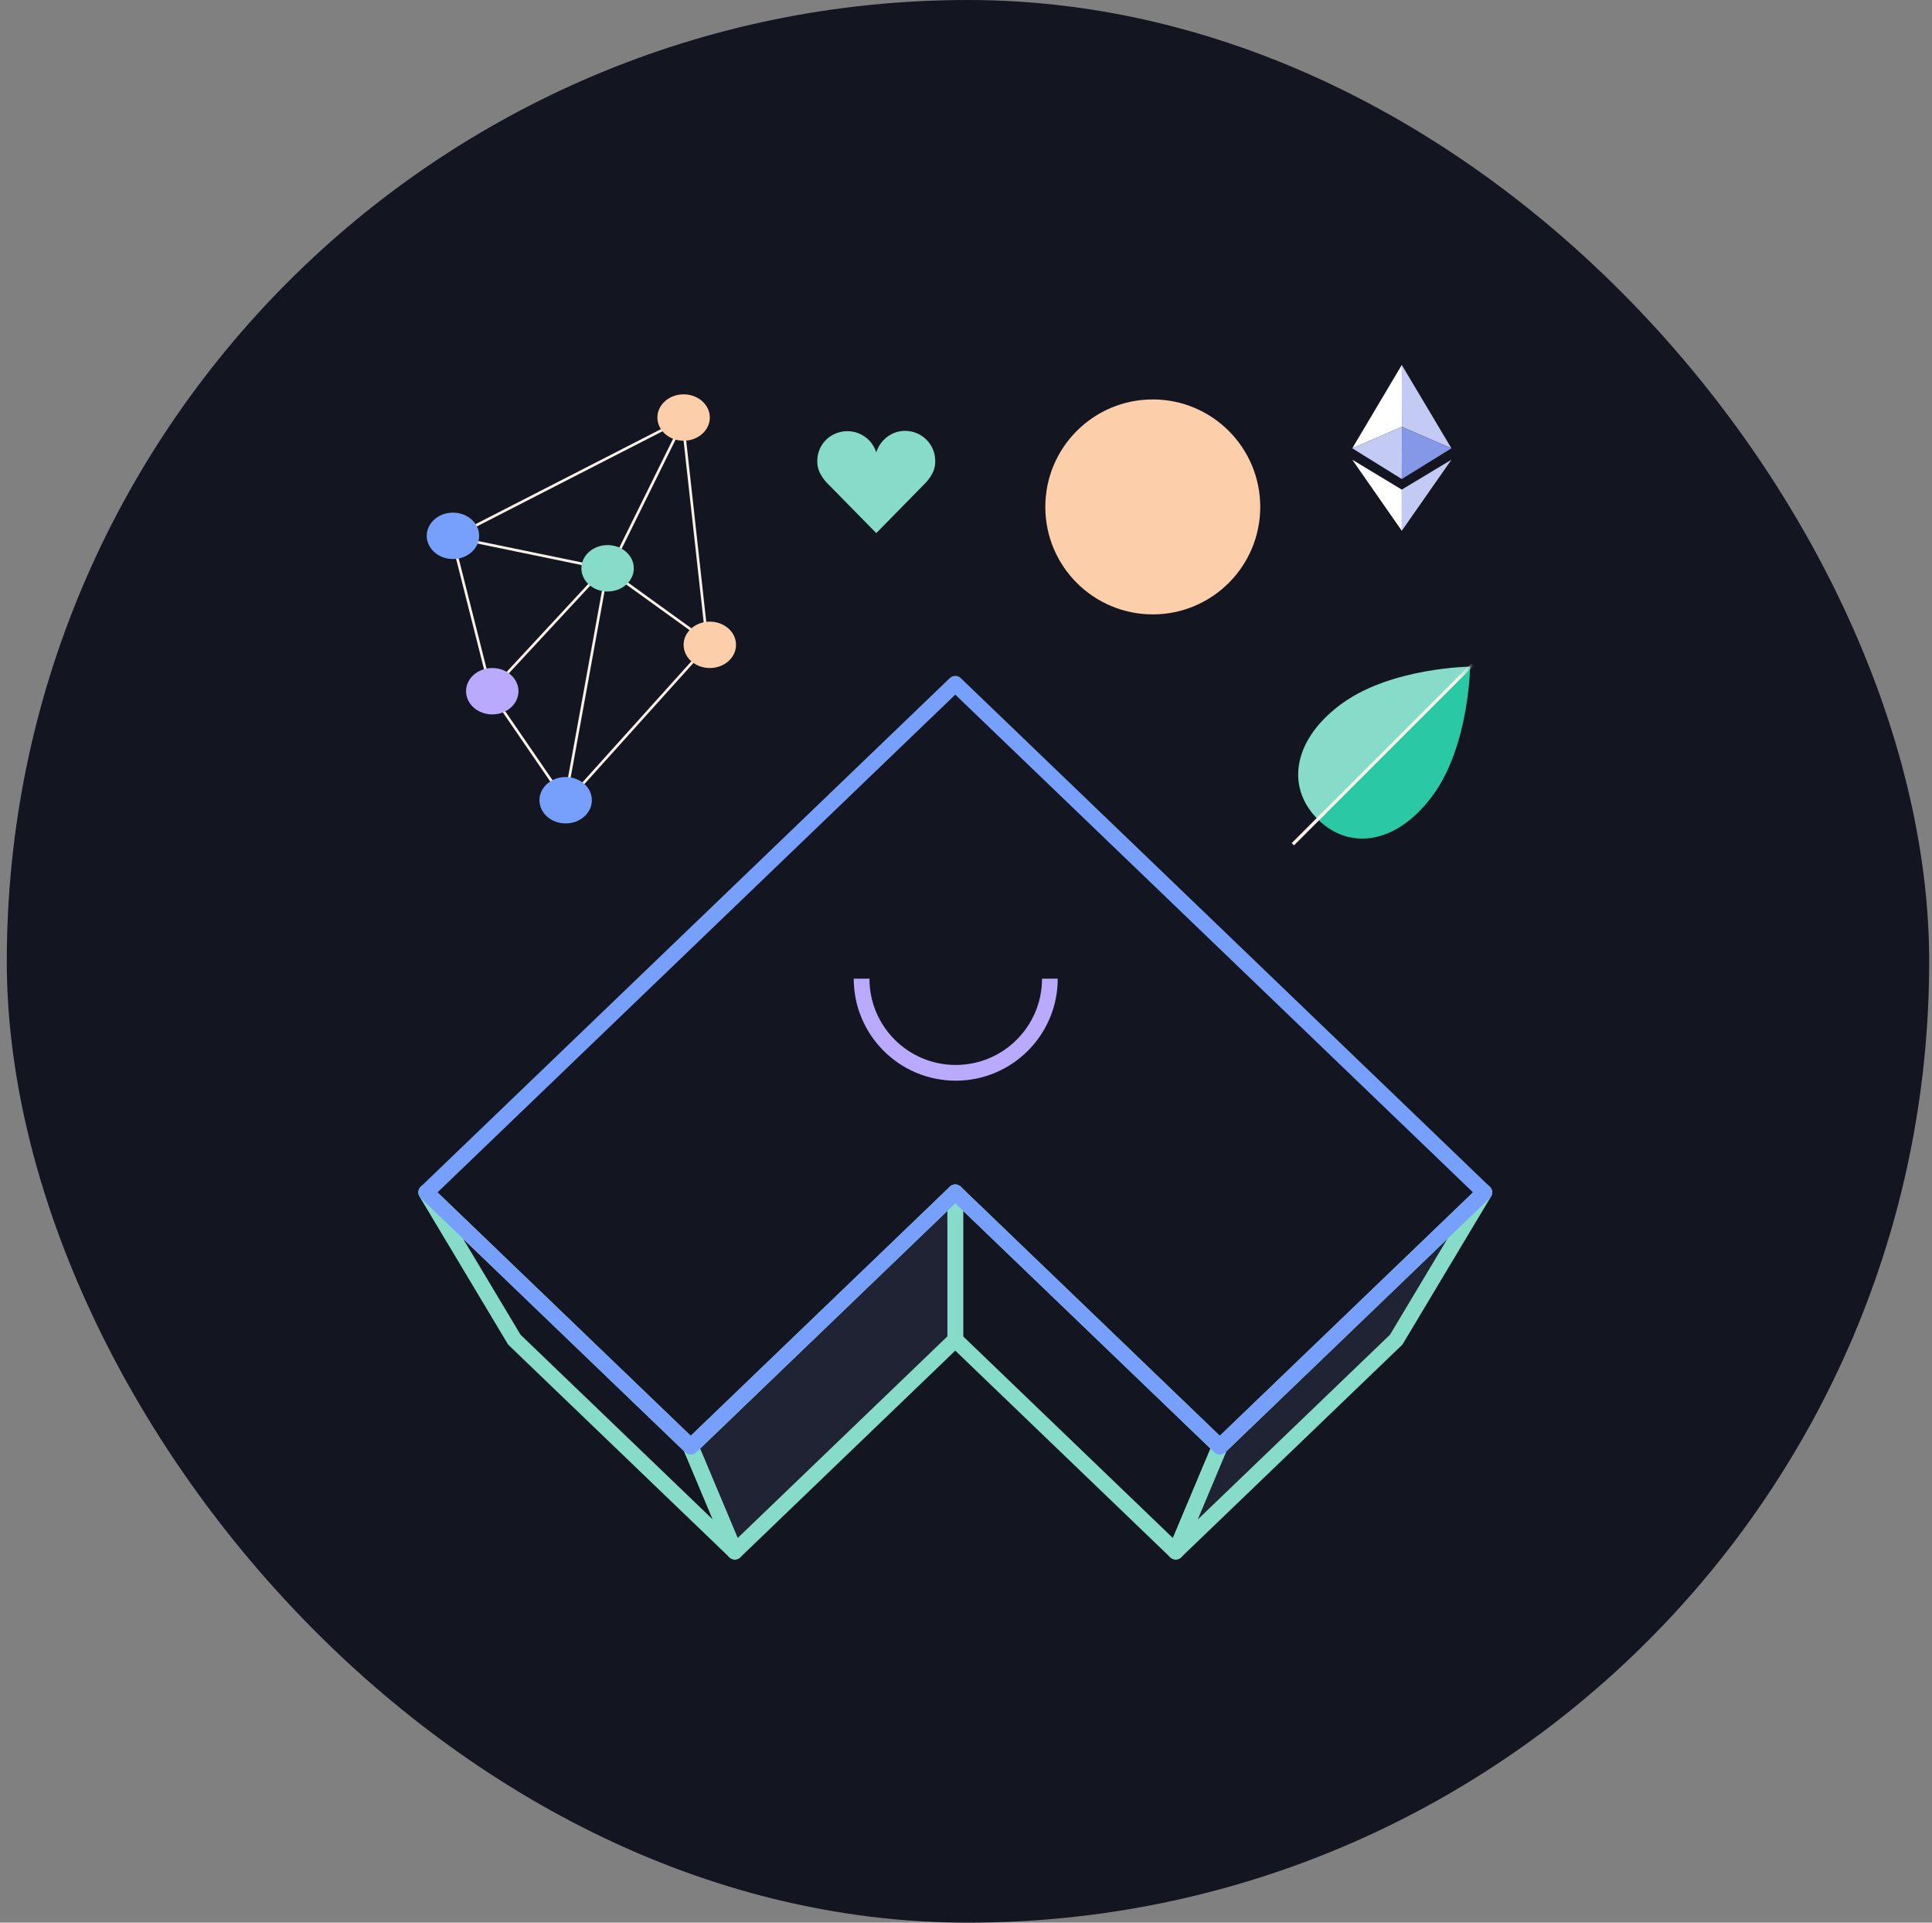 <svg fill="none" height="200" width="201" xmlns="http://www.w3.org/2000/svg"><rect width="100%" height="100%" fill="#808080" stroke="none"/><clipPath id="b"><path d="M137.112 37.731h17.452v17.726h-17.452z"/></clipPath><mask id="a" height="19" maskUnits="userSpaceOnUse" width="18" x="135" y="69"><path clip-rule="evenodd" d="M137.077 85.204c-3.429-3.445-2.459-8.477 2.681-12.118 4.969-3.52 12.651-3.728 13.175-3.739l.015-.014v.014h.014l-.015.015c-.01.524-.218 8.206-3.738 13.175-3.646 5.147-8.686 6.112-12.132 2.667z" fill="#87dcc9" fill-rule="evenodd"/></mask><rect fill="#131620" height="200" rx="100" width="200" x=".707"/><path d="M99.385 139.36L76.45 161.408l-4.587-10.918 27.522-26.454z" fill="#1f2333" stroke="#87dcc9" stroke-linejoin="round" stroke-width="1.636"/><path d="M53.511 139.355l22.938 22.046-4.587-10.911-27.522-26.454zm45.873.005l22.935 22.048 4.587-10.918-27.522-26.454z" stroke="#87dcc9" stroke-linejoin="round" stroke-width="1.636"/><path d="M145.257 139.355l-22.938 22.046 4.587-10.911 27.522-26.454z" fill="#1f2333" stroke="#87dcc9" stroke-linejoin="round" stroke-width="1.636"/><path d="M44.34 124.034l55.045-52.91 55.043 52.91-27.522 26.455-27.522-26.455-27.521 26.454z" stroke="#76a0fc" stroke-linejoin="round" stroke-width="1.636"/><path d="M109.226 101.803c0 5.409-4.385 9.794-9.794 9.794-5.41 0-9.794-4.385-9.794-9.794" stroke="#b9aafd" stroke-width="1.636"/><g stroke="#faf1e7" stroke-width=".273"><path d="M0-.136h17.922" transform="matrix(.68 -.733 .809 .588 51.214 71.902)"/><path d="M0-.136h16.674" transform="matrix(-.245 -.969 .981 -.194 51.214 71.902)"/><path d="M0-.136h16.707M0-.136h16.707" transform="matrix(-.979 -.202 .255 -.967 63.485 59.115)"/><path d="M0-.136h26.968" transform="matrix(-.89 .456 -.548 -.837 71.12 43.433)"/><path d="M0-.136h24.76" transform="matrix(-.11 -.994 .996 -.086 73.848 68.042)"/><path d="M0-.136h17.225" transform="matrix(-.443 .896 -.933 -.361 71.12 43.433)"/><path d="M0-.136h12.78" transform="matrix(.811 .585 -.678 .735 63.485 59.598)"/><path d="M0-.136h22.407" transform="matrix(.669 -.743 .817 .576 58.85 83.724)"/><path d="M0-.136h25.292" transform="matrix(.179 -.984 .99 .141 58.868 83.647)"/><path d="M50.805 71.66l8.19 11.943"/></g><ellipse cx="51.214" cy="71.902" fill="#b9aafd" rx="2.727" ry="2.413"/><ellipse cx="73.847" cy="67.077" fill="#fdceaa" rx="2.727" ry="2.413"/><ellipse cx="71.121" cy="43.433" fill="#fdceaa" rx="2.727" ry="2.413"/><ellipse cx="58.849" cy="83.242" fill="#76a0fc" rx="2.727" ry="2.413"/><ellipse cx="47.123" cy="55.738" fill="#76a0fc" rx="2.727" ry="2.413"/><ellipse cx="63.212" cy="59.115" fill="#87dcc9" rx="2.727" ry="2.413"/><path d="M97.299 47.974a3.134 3.134 0 0 0-3.143-3.153c-1.402 0-2.587.954-2.993 2.242a3.14 3.14 0 0 0-2.993-2.208c-1.735 0-3.142 1.348-3.142 3.113 0 .89.36 1.52.937 2.193l5.201 5.295 5.195-5.295c.578-.673.938-1.297.938-2.187z" fill="#87dcc9"/><path d="M145.012 77.266l7.936-7.936s-.094 8.057-3.74 13.204-8.686 6.113-12.131 2.667l7.935-7.935z" fill="#2ac8a5"/><path d="M145.026 77.278l7.936-7.935s-8.057.093-13.204 3.739-6.112 8.686-2.667 12.132l7.935-7.936z" fill="#87dcc9"/><g mask="url(#a)"><path d="M153.199 69.123l-18.483 18.483" stroke="#faf1e7" stroke-width=".336"/></g><path d="M137.84 84.48l-3.336 3.337" stroke="#faf1e7" stroke-width=".336"/><circle cx="119.932" cy="52.73" fill="#fdceaa" r="11.18"/><g clip-path="url(#b)"><path d="M145.838 37.964l5.166 8.67-5.147-2.235z" fill="#c3cbf4"/><path d="M140.686 46.633l5.152-8.67.019 6.436z" fill="#fff"/><path d="M145.838 49.83l-5.152-3.197 5.171-2.234z" fill="#c3cbf4"/><path d="M151.004 46.633l-5.147-2.234-.019 5.43z" fill="#8597e7"/><path d="M145.838 50.93l5.166-3.11-5.166 7.393z" fill="#c3cbf4"/><path d="M145.838 50.93l-5.152-3.11 5.152 7.393z" fill="#fff"/></g></svg>
